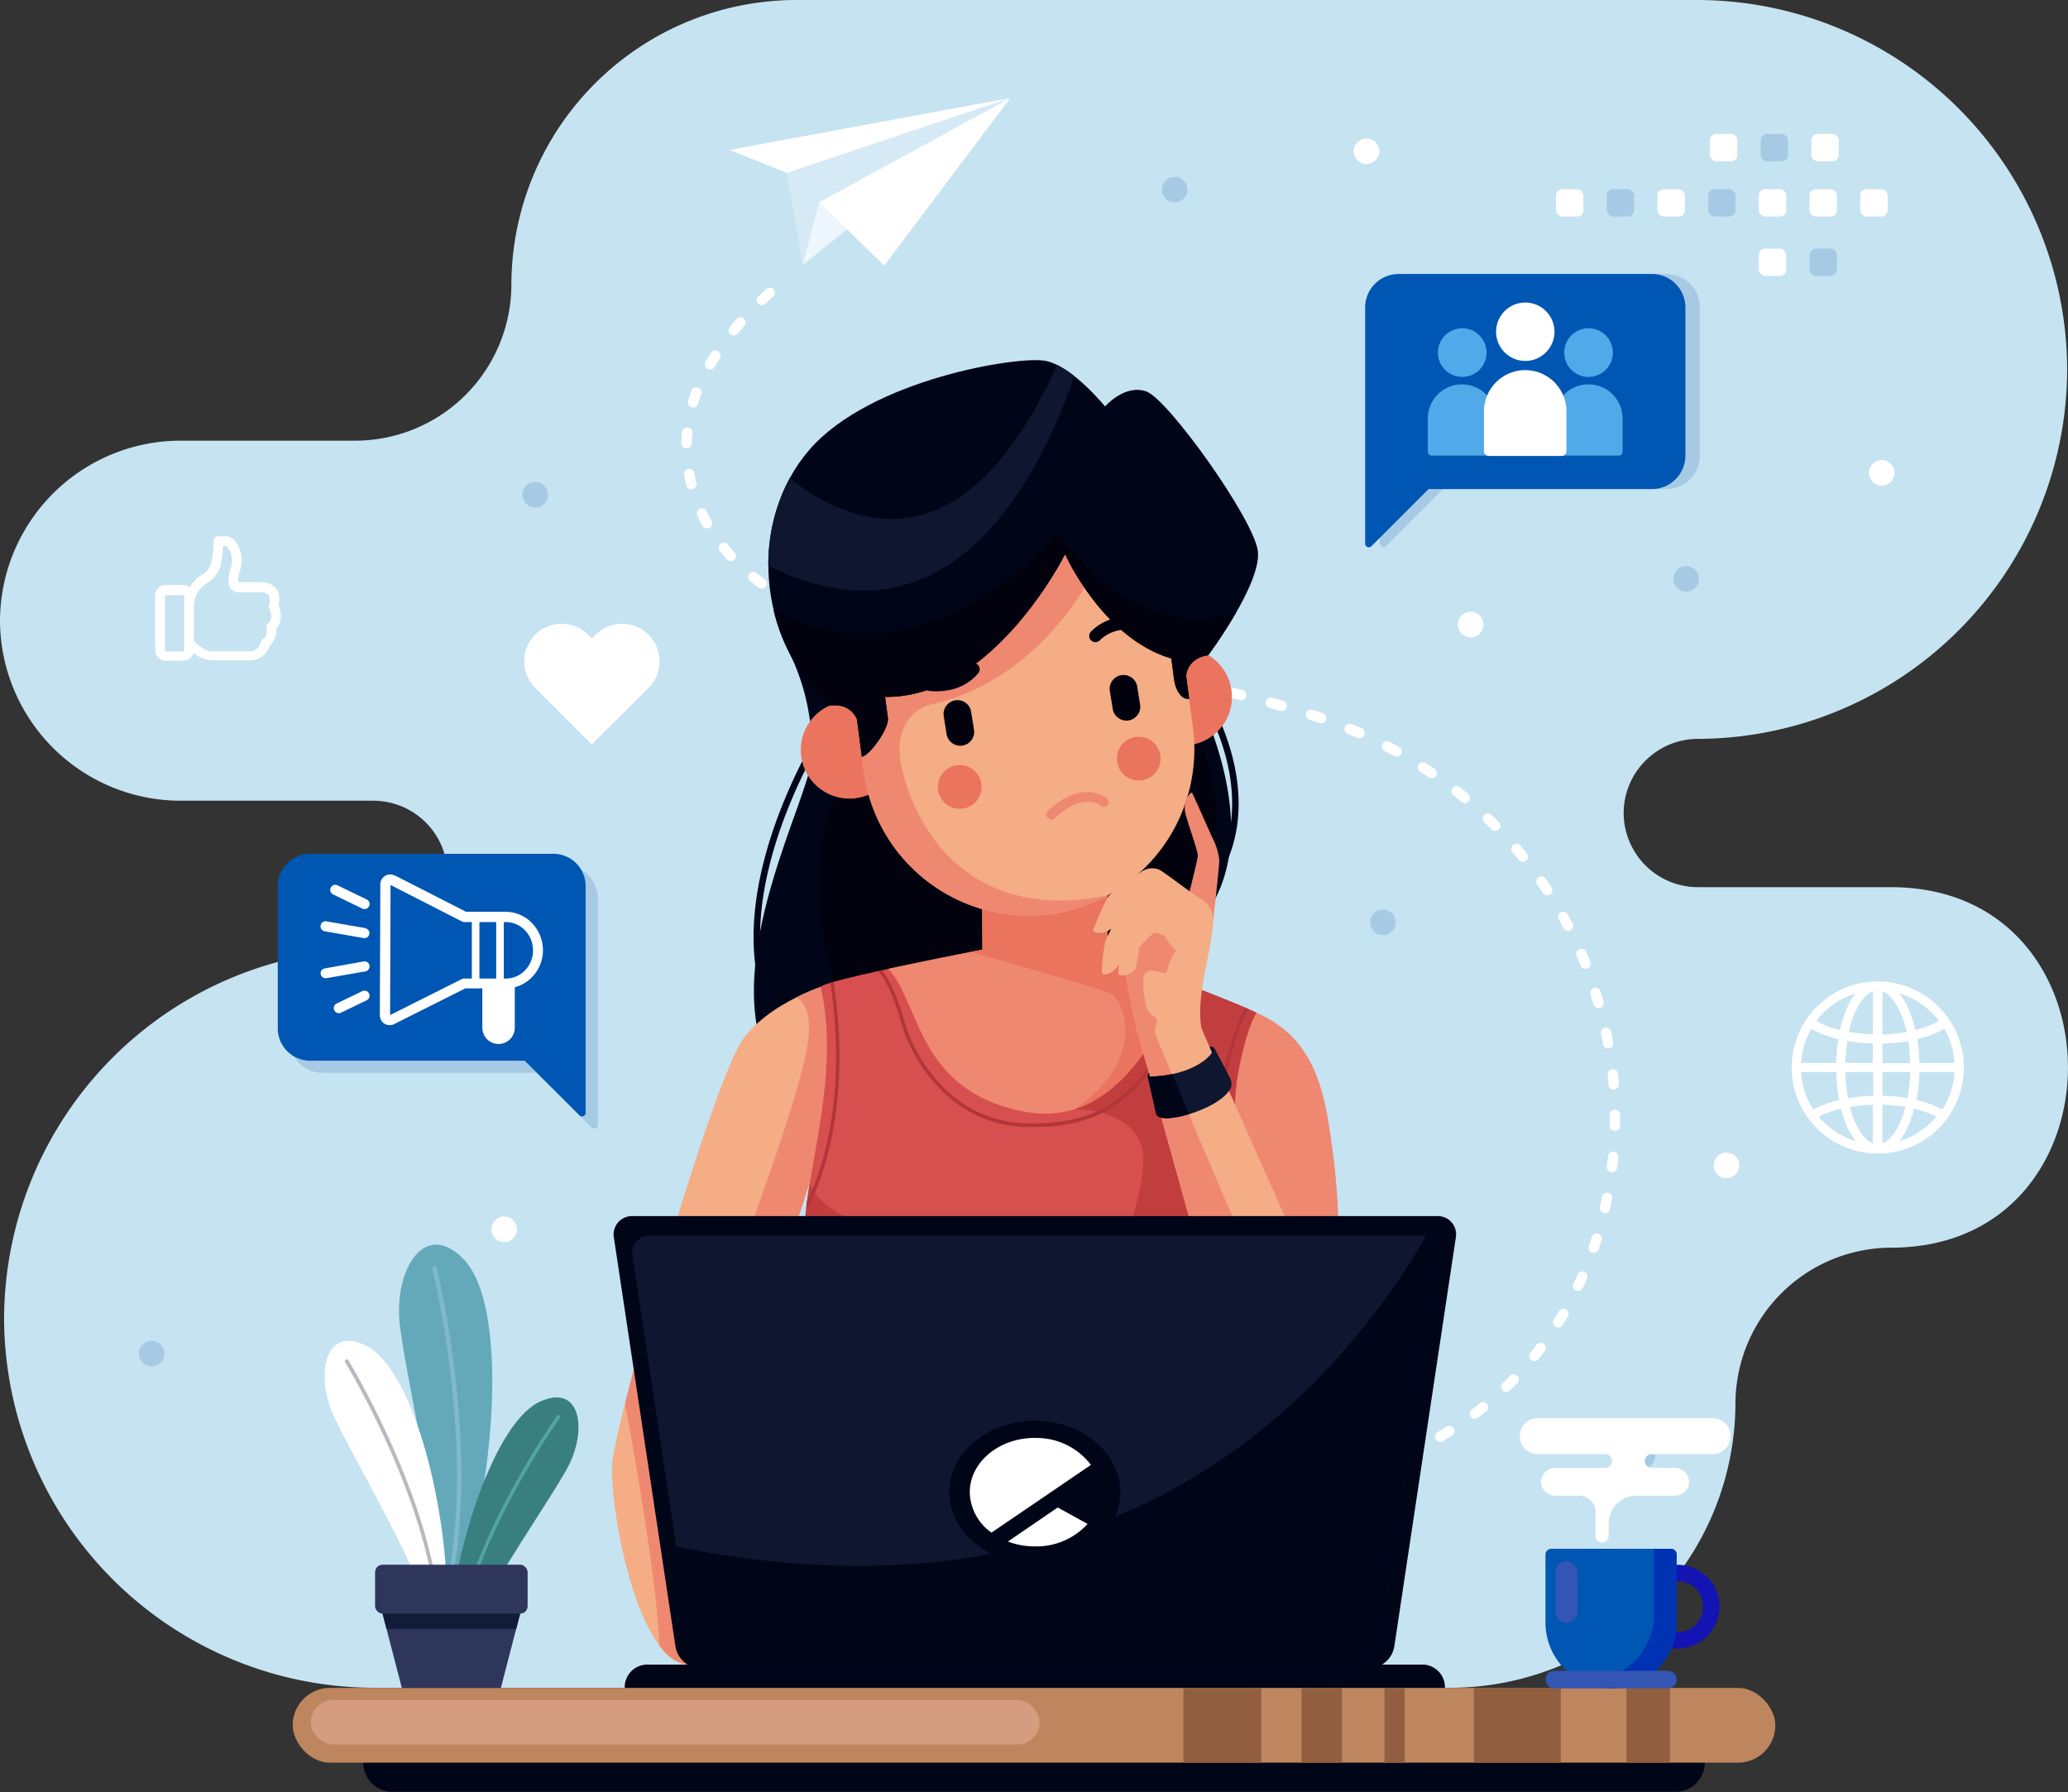 <svg xmlns="http://www.w3.org/2000/svg" viewBox="0 0 425.1 368.31"><rect x="0" y="0" width="425.1" height="368.31" fill="#333333" stroke="none"/><defs><style>.cls-1{fill:#c6e3f1;}.cls-1,.cls-10,.cls-11,.cls-15,.cls-16,.cls-17,.cls-18,.cls-2,.cls-20,.cls-22,.cls-23,.cls-24,.cls-25,.cls-26,.cls-28,.cls-29,.cls-3,.cls-30,.cls-31,.cls-32,.cls-4,.cls-5,.cls-6,.cls-7,.cls-8,.cls-9{fill-rule:evenodd;}.cls-19,.cls-2{fill:#fff;}.cls-3{fill:#000618;}.cls-4{fill:#01020e;}.cls-5{fill:#ef8871;}.cls-6{fill:#f4ad85;}.cls-7{fill:#d84f50;}.cls-8{fill:#c23e3e;}.cls-9{fill:#b23539;}.cls-10{fill:#ea745d;}.cls-11{fill:#0f1630;}.cls-12{fill:#be865e;}.cls-13{fill:#915e40;}.cls-14{fill:#d49d80;}.cls-15{fill:#d5eaf5;}.cls-16{fill:#ecf6fc;}.cls-17,.cls-21{fill:#a6cae4;}.cls-18{fill:#0056b3;}.cls-20{fill:#50a9e9;}.cls-22{fill:#63a9ba;}.cls-23{fill:#80b9c9;}.cls-24{fill:#b8b8c1;}.cls-25{fill:#3a7f80;}.cls-26{fill:#51a5a5;}.cls-27,.cls-28{fill:#2f365c;}.cls-29{fill:#121c39;}.cls-30{fill:#1314b3;}.cls-31{fill:#0033b3;}.cls-32,.cls-33{fill:#3355b3;}</style></defs><title>Ativo 4</title><g id="Camada_2" data-name="Camada 2"><g id="OBJECTS"><path class="cls-1" d="M388.74,256.43a32.12,32.12,0,0,0-32,32h0a58.63,58.63,0,0,1-58.45,58.45H76.78A76.15,76.15,0,0,1,.84,271h0a76.16,76.16,0,0,1,75.94-75.93h0A15.28,15.28,0,0,0,92,179.81h0a15.28,15.28,0,0,0-15.23-15.24H37a37.15,37.15,0,0,1-37-37H0a37.15,37.15,0,0,1,37-37H73.12a32.13,32.13,0,0,0,32-32h0A58.63,58.63,0,0,1,163.6,0H349a76.16,76.16,0,0,1,75.93,75.93h0A76.16,76.16,0,0,1,349,151.86h0a15.29,15.29,0,0,0-15.24,15.24h0A15.29,15.29,0,0,0,349,182.34h39.73C437.21,182.34,437.21,256.43,388.74,256.43Z"/><path class="cls-2" d="M158.91,61a1.06,1.06,0,1,0-1.41-1.59c-.54.48-1.07,1-1.59,1.46a1.05,1.05,0,0,0-.23,1.24,1.07,1.07,0,0,0,1.69.31c.5-.48,1-1,1.54-1.42Zm96.34,243.68a1.07,1.07,0,0,0,.05,2.13h.88l1.11,0h.16a1.06,1.06,0,0,0,.51-2,1.15,1.15,0,0,0-.6-.16l-1.22,0Zm8.41-.46a1.07,1.07,0,0,0,.23,2.12l1-.1,1.17-.14a1.06,1.06,0,0,0,.48-1.92,1.08,1.08,0,0,0-.76-.19l-1.12.13-1,.1ZM272,303a1.08,1.08,0,0,0-.77.61,1.07,1.07,0,0,0,1.19,1.47L273,305l1-.21.49-.11a1.07,1.07,0,0,0,.16-2,1.13,1.13,0,0,0-.63,0l-.47.1-1,.2L272,303Zm8.15-2a1.06,1.06,0,1,0,.64,2l.86-.27.92-.3.28-.09a1.08,1.08,0,0,0,.68-.73,1.07,1.07,0,0,0-1.38-1.28l-.25.08-.89.29-.86.27Zm7.88-2.89a1.05,1.05,0,0,0-.63.93,1.06,1.06,0,0,0,1.5,1l.71-.31.85-.38.4-.19a1.07,1.07,0,0,0-.34-2,1,1,0,0,0-.57.1l-.38.17-.82.37-.72.32Zm7.5-3.77a1.07,1.07,0,0,0,.62,2,1.09,1.09,0,0,0,.46-.15l.31-.18.77-.46.76-.46a1.07,1.07,0,0,0-.64-2,1,1,0,0,0-.48.16l-.74.45-.74.44-.32.19Zm7-4.63a1.06,1.06,0,0,0,.94,1.86,1.19,1.19,0,0,0,.36-.17l.46-.36.69-.53.55-.44a1.07,1.07,0,0,0-.55-1.89,1.11,1.11,0,0,0-.79.23l-.53.42-.67.53-.46.35Zm6.36-5.45a1.06,1.06,0,1,0,1.5,1.51l.43-.42.61-.61.48-.49a1,1,0,0,0,.29-.88,1.06,1.06,0,0,0-1.82-.6l-.47.48-.59.59-.43.42Zm5.65-6.2a1.07,1.07,0,0,0,1.67,1.33l.31-.39.53-.67.49-.64a1.07,1.07,0,0,0-.86-1.71,1.1,1.1,0,0,0-.84.42l-.48.63-.51.65-.31.38Zm4.87-6.83a1.06,1.06,0,0,0,1.09,1.61,1.08,1.08,0,0,0,.72-.49l.17-.27.44-.72.51-.86a1.07,1.07,0,0,0-1.85-1.06l-.48.81-.43.7-.17.28Zm4-7.36a1.07,1.07,0,0,0,1.93.91l.41-.89.35-.77.14-.31a1.07,1.07,0,0,0-1.66-1.25,1.17,1.17,0,0,0-.3.4l-.13.3-.33.75-.41.86Zm3.17-7.77a1.07,1.07,0,0,0,1.69,1.16,1.12,1.12,0,0,0,.33-.48l.25-.75.26-.8.16-.5a1.06,1.06,0,0,0-2-.63l-.15.48-.26.78-.25.74Zm2.3-8.08a1.07,1.07,0,0,0,1.82,1,1,1,0,0,0,.26-.5l.14-.62.18-.83.13-.65a1.06,1.06,0,0,0-1.86-.89,1,1,0,0,0-.23.47l-.13.63-.17.81-.14.62Zm1.44-8.28a1.06,1.06,0,1,0,2.11.25l.07-.54.09-.85.07-.75a1.06,1.06,0,0,0-1.86-.8,1.12,1.12,0,0,0-.26.6l-.07.73-.09.83-.06.53Zm.58-8.38a1.06,1.06,0,1,0,2.12,0v-2.15a1.07,1.07,0,1,0-2.13,0v2.11Zm-.27-8.4a1.06,1.06,0,0,0,2.12-.19l0-.51-.08-.87-.08-.76a1.07,1.07,0,0,0-2.12.23l.08.74.08.84,0,.52Zm-1.1-8.34a1.05,1.05,0,0,0,.6.77,1.06,1.06,0,0,0,1.49-1.16l-.11-.6-.17-.85-.13-.66a1.07,1.07,0,1,0-2.09.43l.14.64.16.84.11.59Zm-1.92-8.18a1.07,1.07,0,0,0,1,.76,1.06,1.06,0,0,0,1-1.37l-.21-.72-.25-.85-.16-.49a1.06,1.06,0,0,0-2.06.15.94.94,0,0,0,0,.5l.14.47.25.82.21.73Zm-2.72-8a1.07,1.07,0,1,0,2-.79l-.38-.93-.34-.82-.11-.24a1.06,1.06,0,0,0-1.95.85l.1.22.33.8.37.91Zm-3.49-7.64a1.07,1.07,0,0,0,2-.51,1.19,1.19,0,0,0-.13-.48l-.2-.39-.42-.8-.39-.71a1.07,1.07,0,0,0-2,.54,1,1,0,0,0,.14.49l.37.7.42.77.2.39Zm-4.24-7.25a1.09,1.09,0,0,0,1,.47,1.07,1.07,0,0,0,.78-1.66l-.49-.73-.51-.76-.2-.29a1.05,1.05,0,0,0-1.1-.43,1.06,1.06,0,0,0-.64,1.65l.18.27.5.74.49.74Zm-4.95-6.8a1.07,1.07,0,0,0,1.88-.86,1.11,1.11,0,0,0-.23-.49l-.35-.44-.6-.71-.42-.51a1.07,1.07,0,0,0-1.62,1.39l.41.48.58.7.35.44Zm-5.6-6.27a1.07,1.07,0,0,0,1.79-1,1,1,0,0,0-.29-.5l-.27-.29-.68-.67-.58-.56a1.07,1.07,0,0,0-1.77,1,1.1,1.1,0,0,0,.3.52l.56.54.66.66.28.28Zm-6.2-5.68a1.07,1.07,0,0,0,1.74-.92,1.1,1.1,0,0,0-.39-.73l-.32-.27-.76-.61-.59-.47a1.06,1.06,0,0,0-1.32,1.67l.58.46.73.6.33.27Zm-6.72-5.05a1.08,1.08,0,0,0,1.24,0,1.06,1.06,0,0,0-.06-1.73l-.57-.39-.84-.55-.38-.25a1.07,1.07,0,0,0-1.53,1.36.93.93,0,0,0,.38.43l.37.24.82.54.57.39Zm-7.18-4.41a1.06,1.06,0,1,0,1-1.86l-.2-.11-.91-.5-.79-.41a1.06,1.06,0,0,0-1.45,1.4,1,1,0,0,0,.47.49l.76.4.89.48.2.11ZM279,151.65a1.07,1.07,0,1,0,.86-2l-1-.44-1-.41a1.07,1.07,0,0,0-.82,2l.94.39,1,.44Zm-7.84-3.08a1.06,1.06,0,1,0,.69-2l-.15-.06-1.88-.63a1.07,1.07,0,0,0-1.28,1.49,1,1,0,0,0,.62.54l1.85.62.15,0ZM263,146a1.06,1.06,0,1,0,.58-2l-2.06-.58a1,1,0,0,0-.8.1,1.06,1.06,0,0,0,.24,1.95l2,.57Zm-8.19-2.14a1.06,1.06,0,0,0,1-1.83,1,1,0,0,0-.46-.24c-.67-.12-1.41-.33-2.08-.49a1.07,1.07,0,0,0-1.11,1.66,1.09,1.09,0,0,0,.63.42c.67.15,1.41.36,2.07.48Zm-8.28-1.81A1.06,1.06,0,0,0,247,140l-2.1-.4a1.06,1.06,0,0,0-.89,1.85,1.13,1.13,0,0,0,.49.24l2.09.4Zm-8.35-1.51a1.07,1.07,0,0,0,.9-1.83,1,1,0,0,0-.55-.27l-2.11-.34a1.06,1.06,0,0,0-.73,2,.92.92,0,0,0,.4.15l2.09.34Zm-8.39-1.26a1.06,1.06,0,0,0,1-1.69,1,1,0,0,0-.71-.42l-2.11-.28a1.06,1.06,0,0,0-.78,1.9,1,1,0,0,0,.5.21l2.11.28Zm-8.43-1a1.07,1.07,0,1,0,.23-2.12l-2.12-.22a1.07,1.07,0,0,0-.8,1.87,1,1,0,0,0,.58.24l2.11.23Zm-8.45-.83a1.07,1.07,0,0,0,.77-1.89,1.13,1.13,0,0,0-.58-.23l-2.13-.18a1.06,1.06,0,1,0-.18,2.12l2.12.18Zm-8.51-.76a1.07,1.07,0,0,0,.24-2.12l-2.11-.23a1.08,1.08,0,0,0-1,.44,1.07,1.07,0,0,0,.75,1.67l2.12.24ZM196,135.59A1.07,1.07,0,0,0,197,134a1,1,0,0,0-.76-.51l-2.08-.34a1.06,1.06,0,1,0-.37,2.09c.7.13,1.41.24,2.12.35ZM187.52,134a1.07,1.07,0,0,0,1-1.73,1.06,1.06,0,0,0-.59-.35l-2.06-.47a1.06,1.06,0,0,0-1.15,1.59,1.08,1.08,0,0,0,.66.48l2.1.48Zm-8.33-2.14a1.06,1.06,0,0,0,1.14-1.68,1.14,1.14,0,0,0-.53-.36c-.67-.19-1.34-.4-2-.61a1.06,1.06,0,1,0-.66,2c.69.22,1.37.43,2.06.63Zm-8.14-2.8a1.08,1.08,0,0,0,1.15-.24,1.06,1.06,0,0,0-.36-1.74l-1.94-.8a1.06,1.06,0,0,0-1.21,1.69,1.18,1.18,0,0,0,.37.26c.66.29,1.32.56,2,.83Zm-7.83-3.64a1.08,1.08,0,0,0,1,0,1.07,1.07,0,0,0,.06-1.9q-.93-.5-1.83-1a1,1,0,0,0-.94-.07,1.06,1.06,0,0,0-.14,1.9c.62.36,1.25.72,1.89,1.06Zm-7.32-4.65a1.06,1.06,0,0,0,1.65-1.19,1.09,1.09,0,0,0-.36-.51c-.56-.41-1.11-.84-1.65-1.28a1.06,1.06,0,0,0-1.35,1.64c.57.46,1.13.91,1.71,1.34ZM149.44,115a1.07,1.07,0,0,0,1.83-.94,1,1,0,0,0-.25-.49c-.47-.51-.91-1-1.35-1.57a1.07,1.07,0,1,0-1.65,1.35c.46.56.93,1.11,1.42,1.65Zm-5.12-7.09a1.07,1.07,0,1,0,1.87-1c-.34-.61-.65-1.21-.95-1.84a1.06,1.06,0,1,0-1.92.91c.31.66.65,1.31,1,2Zm-3.23-8.15a1,1,0,0,0,.66.74,1.07,1.07,0,0,0,1.41-1.25c-.17-.67-.32-1.33-.44-2a1.06,1.06,0,0,0-2.07-.1.93.93,0,0,0,0,.47c.13.72.28,1.44.46,2.15Zm-1-8.72a1.06,1.06,0,0,0,2,.55,1.09,1.09,0,0,0,.13-.5c0-.68.05-1.37.11-2a1.06,1.06,0,0,0-2-.64,1,1,0,0,0-.15.45c-.06.72-.1,1.46-.11,2.19Zm1.4-8.67a1.09,1.09,0,0,0,0,.69,1.06,1.06,0,0,0,2,0,20.33,20.33,0,0,1,.67-2,1.07,1.07,0,1,0-2-.77c-.26.68-.5,1.39-.71,2.08Zm3.54-8a1.06,1.06,0,1,0,1.84,1.07c.35-.6.71-1.19,1.08-1.78a1.05,1.05,0,0,0-.08-1.25,1.06,1.06,0,0,0-1.71.1c-.39.62-.77,1.24-1.13,1.86ZM150,67.22a1.07,1.07,0,0,0,.9,1.74,1.09,1.09,0,0,0,.75-.39c.44-.54.89-1.07,1.35-1.6a1.06,1.06,0,0,0-1.16-1.7,1.19,1.19,0,0,0-.44.3C150.93,66.11,150.46,66.66,150,67.22Z"/><path class="cls-3" d="M168.91,149.29a.69.69,0,0,1,.94-.2.67.67,0,0,1,.2.93c-.07.12-26.81,41.67-5.69,65.89a.68.68,0,0,1-.07,1,.67.67,0,0,1-.95-.06C141.55,191.81,168.84,149.42,168.91,149.29Z"/><path class="cls-3" d="M246.9,143.51a.67.67,0,1,1,1.14-.72c0,.07,15.31,23.78-.8,42a.67.67,0,0,1-1,.06.68.68,0,0,1,0-1C261.67,166.44,246.94,143.57,246.9,143.51Z"/><path class="cls-3" d="M173.24,121.24,162,133.62a45.27,45.27,0,0,1,4.86,22.06c-.54,12.52-42.74,81.9,35.23,81.54s34.58-40.58,34.58-40.58,25.72-8.32,12.73-45.56S173.24,121.24,173.24,121.24Z"/><path class="cls-4" d="M237.36,197.34c-.45-.45-.72-.7-.72-.7a17.09,17.09,0,0,0,2.34-1,70.79,70.79,0,0,0,6.66-8.8c10.63-16.53-.68-39.26-.68-39.26l-6-1.79s-12-4.29-15.2-5.37-40.41,1.25-51,21.1,1.2,48.63,1.2,48.63,43.86-1.42,46.36-1.6C222.2,208.39,229.41,205.58,237.36,197.34Z"/><path class="cls-5" d="M258.33,208.17c12.52,5.47,14.15,16.92,15.78,29.66,1.44,11.31,1.89,28.36-1.09,54.27s-50.32-34.18-50.32-34.18Z"/><path class="cls-6" d="M184.67,207.83l-12.16-6.22s-12.85,3.2-19.42,11.46-26.47,78.87-27.22,87.5,5.1,41.55,15.8,41.55,16-71.95,16-71.95l8.74-27Z"/><path class="cls-5" d="M184.67,207.83l-12.16-6.22a47.87,47.87,0,0,0-8.88,3.41c1.58.76,2.81,2.71,2.67,7-.38,11.26-17.56,54.26-21.32,66.28s-6.76,19.16-6.76,19.16l-7.82-16.42c-.71,2.65-1.35,5.14-1.92,7.4,2.92,15.78,6.57,37.41,7.06,49.77,1.81,2.41,3.86,3.89,6.13,3.89,10.7,0,16-71.95,16-71.95l8.74-27Z"/><path class="cls-7" d="M216.89,192.32s32.31,11.51,41.44,15.85c0,0-1.75,1.82-3.71,11.73s0,24.41-2.06,38.68c-1.5,10.31-8.48,62.48-12.24,90.63l-79.64-6.42c0-1.25-.07-2.76-.15-4.47,6.54,5.09,12.81,5.32,8.93-9.56-6.76-25.91-5.44-71-3.19-84.5s5.61-27.75,2.42-41.46C170.83,200.87,216.89,192.32,216.89,192.32Z"/><path class="cls-8" d="M238.11,200.08c8.09,3,16.3,6.22,20.22,8.09,0,0-1.75,1.82-3.71,11.73s0,24.41-2.06,38.68c-.3,2.06-.82,5.81-1.49,10.7-18,2.8-71.14,8.89-83.9,7.76a22.29,22.29,0,0,1-2.72-.41c0-14.06.82-26.35,1.82-32.37.06-.35.12-.69.17-1,4.51,13.29,61.19,20.71,61.19,20.71s9.39-20.78,7-28.48S220.87,228,220.87,228l.29-6.88s11.27-15.26,14-19.9C235.47,200.6,236.53,200.25,238.11,200.08Z"/><path class="cls-9" d="M242.69,201.81l.67.26c-1.43,5.79-3.36,12.58-6,16.58A28.53,28.53,0,0,1,228,228c-4.1,2.38-9.46,3.81-17,3.62a25.16,25.16,0,0,1-15.84-6,33.06,33.06,0,0,1-10-15.75c-2.06-7.2-4-9.6-4.67-10.25l.79-.17c.92,1.08,2.73,3.84,4.56,10.22a32.33,32.33,0,0,0,9.81,15.41A24.4,24.4,0,0,0,211,230.87c7.35.18,12.59-1.21,16.59-3.52a28,28,0,0,0,9.12-9.09c2.64-3.93,4.54-10.69,6-16.45Zm13.28,5.3.59.25c-1.56,2.76-3.75,8.54-5.76,20.64-2.41,14.5.35,21,2.47,23.79,0,.33-.05.66-.08,1-2.27-2.58-5.7-9.23-3.09-24.9,2-11.89,4.21-17.82,5.87-20.77Zm-90.24,41.17q.08-.69.15-1.32c1.82-3.57,8.73-19.29,4.79-45l.68-.21c4.53,29.35-5,45.91-5.27,46.29a.39.39,0,0,1-.08.1A.36.36,0,0,1,165.73,248.28Z"/><path class="cls-5" d="M214.39,157.75h.24a12.78,12.78,0,0,1,12.91,12.61l.16,25.87c4.69,1.71,10.3,3.79,15.55,5.8-8.27,17.85-18,29.65-33.6,26.27-21.35-4.63-20.59-22.56-27.09-29.17,6.07-1.31,13.2-2.74,19.38-3.95l-.15-24.52A12.81,12.81,0,0,1,214.39,157.75Z"/><path class="cls-10" d="M226.74,166.05a12.4,12.4,0,0,1,.8,4.31l.16,25.87c4.69,1.71,10.3,3.79,15.55,5.8-6.08,13.13-13,23-22.38,25.93,15-10.1,10.37-22.57,7.18-23.88s-28.53-8.43-28.53-8.43l2.42-.47-.15-24.52a12.82,12.82,0,0,1,4.58-9.91C213.12,160.68,219.85,162.78,226.74,166.05Z"/><path class="cls-10" d="M243.24,133.25c.25,0,.49,0,.74,0h0a10,10,0,1,1-8,3.09c.14,2.95,1.08,6.49,4.85,6.36l-.86-5.68A3.43,3.43,0,0,1,243.24,133.25Z"/><path class="cls-10" d="M172,144.49c-.24.06-.48.14-.71.22h0a10,10,0,1,0,8.52.89c.64,2.88.65,6.56-3,7.41l-.65-5.71A3.43,3.43,0,0,0,172,144.49Z"/><path class="cls-6" d="M202.79,89.49h0a34.23,34.23,0,0,1,38.34,29.33l4.1,30.77a34.24,34.24,0,0,1-29.33,38.33h0a34.23,34.23,0,0,1-38.34-29.33l-4.09-30.77A34.23,34.23,0,0,1,202.79,89.49Z"/><path class="cls-5" d="M202.79,89.49h0A34.25,34.25,0,0,1,240.63,116a14.21,14.21,0,0,1-1.56,5l-15.77-.92s-10.38,19.84-31.7,24.66c-5.73,1.3-7.52,7.08-6.35,12.56,2.85,13.37,14.32,32.52,42.57,26.7a33.78,33.78,0,0,1-11.92,3.93h0a34.23,34.23,0,0,1-38.34-29.33l-4.09-30.77A34.23,34.23,0,0,1,202.79,89.49Z"/><path class="cls-10" d="M196.61,157.3a4.49,4.49,0,1,1-3.76,5.12A4.49,4.49,0,0,1,196.61,157.3Z"/><path class="cls-10" d="M233.4,151.48a4.49,4.49,0,1,1-3.76,5.12A4.49,4.49,0,0,1,233.4,151.48Z"/><path class="cls-4" d="M191.36,139.46A1.28,1.28,0,1,0,191,142a12.9,12.9,0,0,0,3.67-.1,10.3,10.3,0,0,0,6.42-3.53,1.28,1.28,0,0,0-2-1.63C197.28,139,194.17,139.76,191.36,139.46Z"/><path class="cls-3" d="M247.94,215.15s1.31-.19,1.6.83-4,6.51-4.31,6.7-8.84-.89-8.84-.89-.46-.42-.36-.75a1.7,1.7,0,0,1,.41-.61Z"/><path class="cls-4" d="M234.1,129.51c-2.8-.5-5.94,0-8,2.08a1.28,1.28,0,1,1-1.83-1.79,10.24,10.24,0,0,1,6.68-3,12.93,12.93,0,0,1,3.67.19,1.29,1.29,0,0,1,1,1.52A1.27,1.27,0,0,1,234.1,129.51Z"/><path class="cls-3" d="M181.94,143.23l.58,4.36c.28,2.1-3.75,7.72-5.36,7.94l-1-7.67s-1.15-3.42-5.49-2.84c-15.36-13.54-16.84-38.07-4.3-52.57s43-19.36,48.53-18.29,12.26,9.38,12.26,9.38,4-4.64,8.46-3.1,22.06,26.16,22.94,32.78-10.19,21.45-10.19,21.45c-4.34.58-4.55,4.19-4.55,4.19l.63,4.76c-1.61.22-2.8-1.82-3.08-3.92l-.58-4.36c-14.16-4.16-21.84-21.45-21.84-21.45S204.18,143.53,181.94,143.23Z"/><path class="cls-11" d="M157.93,116.24a37.48,37.48,0,0,1,4.38-17.93c13.88,10.76,36.31,18,55-23.3a20,20,0,0,1,3.54,2.3C213.6,98.29,195.12,134.93,157.93,116.24Z"/><path class="cls-4" d="M181.94,143.23l.58,4.36c.28,2.1-3.75,7.72-5.36,7.94l-1-7.67s-1.15-3.42-5.49-2.84A37.69,37.69,0,0,1,159,125.33s26.3,18.27,58.66-15.69c0,0,14.8,23.08,36.46,16.2a99.55,99.55,0,0,1-5.77,8.83c-4.34.58-4.55,4.19-4.55,4.19l.63,4.76c-1.61.22-2.8-1.82-3.08-3.92l-.58-4.36c-14.16-4.16-21.84-21.45-21.84-21.45S204.18,143.53,181.94,143.23Z"/><path class="cls-5" d="M247.14,188.87l2.22.6s1.3-11.56,1.28-12.68a13.36,13.36,0,0,0-1.43-4.62c-.86-1.89-4-9-4.16-9.25s-2.19,1.53-1.28,4.66,2.46,7.35,2.45,8.26-2.09,8.91-2.09,8.91Z"/><path class="cls-6" d="M249.36,189a4.93,4.93,0,0,0-2.58-4.3c-2.22-1.34-7.46-5.49-8.58-6a3.88,3.88,0,0,0-3.72.58,65.14,65.14,0,0,0-6.41,4.65c-.88.92-3.08,6.57-3.35,7.17s1.94,1.13,3.71-.21c0,0-.93,1.86-1.22,2.49a46,46,0,0,0-.75,6.38c0,1,2.65.48,3.56-1.75,0,0-.15,1.61-.15,2.11s1.53.31,1.53.31,1.77,9.59,2.17,10.79,15.62,56,15.62,56l22-1.33s-24-53.74-24.19-54.53C245.67,204.54,249.39,194.65,249.36,189Z"/><path class="cls-5" d="M231.4,200.42l.1.5h0l0,.19v0h0v.11h0v.11h0v.11c.47,2.53,1.65,8.78,2,9.74s8.74,31.22,13.09,46.84a63.69,63.69,0,0,0,8.41-4.14s-17-39.67-17.44-41.23.54-2.8.21-3.22-1.65-1-2-2.16-1.13-5.12-.61-6.72c.39-1.23,1.69-1.08,2.26-1a13,13,0,0,0,1.67.42c.85.12.79-.4.79-.4a12.64,12.64,0,0,1,1.9-4.29c-.93-.5-2.38-2.91-2.38-2.91-.95-.41-1.7-.94-2.45-.42a18.79,18.79,0,0,0-2.82,2.87,29.54,29.54,0,0,1-.57,3.72C233.3,200,231.4,200.42,231.4,200.42Z"/><path class="cls-3" d="M132.88,351.71H292.56a4.66,4.66,0,0,0,4.46-4.8h0a4.65,4.65,0,0,0-4.46-4.79H132.88a4.65,4.65,0,0,0-4.46,4.79h0A4.65,4.65,0,0,0,132.88,351.71Z"/><path class="cls-3" d="M295.45,249.94H130a3.77,3.77,0,0,0-3.8,4.48l12.65,84a5.4,5.4,0,0,0,5.14,4.48H281.46a5.41,5.41,0,0,0,5.15-4.48l12.64-84A3.76,3.76,0,0,0,295.45,249.94Z"/><path class="cls-11" d="M291.77,253.91H133.66a3.6,3.6,0,0,0-3.63,4.28l12.08,80.26a5.17,5.17,0,0,0,4.92,4.27H278.4a5.16,5.16,0,0,0,4.92-4.27l12.09-80.26A3.61,3.61,0,0,0,291.77,253.91Z"/><path class="cls-3" d="M139,317.86l3.1,20.59a5.17,5.17,0,0,0,4.92,4.27H278.4a5.16,5.16,0,0,0,4.92-4.27l12.09-80.26a3.61,3.61,0,0,0-2.34-4.07C275,285.34,230.49,336.48,139,317.86Z"/><path class="cls-3" d="M212.72,321.39c9.68,0,17.58-6.6,17.58-14.68S222.4,292,212.72,292s-17.59,6.59-17.59,14.68S203,321.39,212.72,321.39Z"/><path class="cls-2" d="M212.72,295.55a14,14,0,0,1,11.53,5.53L203.81,315a10.41,10.41,0,0,1-4.46-8.31c0-6.16,6-11.16,13.37-11.16Zm10.85,17.66-6.14-3.38-10.24,7a15.61,15.61,0,0,0,5.53,1A14.27,14.27,0,0,0,223.57,313.21Z"/><path class="cls-4" d="M230.51,138.76h0a2.85,2.85,0,0,0-2.37,3.26l.59,3.68a2.86,2.86,0,0,0,3.26,2.37h0a2.86,2.86,0,0,0,2.37-3.27l-.59-3.67A2.85,2.85,0,0,0,230.51,138.76Z"/><path class="cls-4" d="M196.33,143.94h0A2.85,2.85,0,0,0,194,147.2l.58,3.68a2.87,2.87,0,0,0,3.27,2.36h0a2.86,2.86,0,0,0,2.37-3.26l-.59-3.68A2.84,2.84,0,0,0,196.33,143.94Z"/><path class="cls-5" d="M227.51,164.07a1,1,0,0,1,.2,1.43,1,1,0,0,1-1.41.08s-3.42-3-9.5,2.61a1,1,0,0,1-1.43-.11,1,1,0,0,1,0-1.43C222.7,159.9,227.5,164.05,227.51,164.07Z"/><path class="cls-11" d="M248.76,215.34a.64.64,0,0,1,.51.62c.07.56-3.34,5-12.86,5.32,0,0-.23-.07-.27-.22s.12-.31.12-.31l0-.17a.81.81,0,0,0-.34.54c0,.29,1.4,6.17,1.69,7.65s3.17,1.14,5.62.55,8.29-2.64,9.82-5.8a3.09,3.09,0,0,0,0-1.48c-.24-.68-3.2-6.16-3.35-6.49a.91.91,0,0,0-1-.43Z"/><path class="cls-3" d="M240.93,220.76a27.46,27.46,0,0,1-4.52.52s-.23-.07-.27-.22.12-.31.12-.31l0-.17a.81.81,0,0,0-.34.54c0,.29,1.4,6.17,1.69,7.65s3.17,1.14,5.62.55c.35-.09.77-.2,1.23-.34l-3.48-8.22Z"/><path class="cls-3" d="M80.67,356.26H344.44a6,6,0,0,1,6,6h0a6,6,0,0,1-6,6H80.67a6,6,0,0,1-6-6h0A6,6,0,0,1,80.67,356.26Z"/><rect class="cls-12" x="60.16" y="346.91" width="304.78" height="15.37" rx="7.68"/><rect class="cls-13" x="243.27" y="346.91" width="15.99" height="15.37"/><rect class="cls-13" x="267.56" y="346.91" width="8.31" height="15.37"/><rect class="cls-13" x="284.59" y="346.91" width="4.15" height="15.37"/><rect class="cls-13" x="302.96" y="346.91" width="17.88" height="15.37"/><rect class="cls-13" x="334.33" y="346.91" width="8.94" height="15.37"/><rect class="cls-14" x="63.9" y="349.41" width="149.8" height="9.14" rx="4.57"/><polygon class="cls-15" points="161.73 35.53 165.02 54.46 207.69 20.14 163.13 31.09 161.73 35.53"/><path class="cls-16" d="M165,54.46l16.46-13.24a25.66,25.66,0,0,1,.76-3.35l-13.82,3.71Z"/><polygon class="cls-2" points="207.69 20.14 149.98 30.81 161.73 35.53 207.69 20.14"/><polygon class="cls-2" points="207.69 20.14 181.76 54.59 168.42 41.58 207.69 20.14"/><path class="cls-17" d="M59.62,197.43a75.27,75.27,0,0,1,17.48-2.05h0a15.28,15.28,0,0,0,15.24-15.24h0a15.22,15.22,0,0,0-.15-2.15h24.1a6.64,6.64,0,0,1,6.61,6.61v46.64a.74.74,0,0,1-1.26.52l-11.27-11.27H66.23a6.62,6.62,0,0,1-6.61-6.61Z"/><path class="cls-18" d="M63.72,175.48h50.05a6.62,6.62,0,0,1,6.61,6.61v46.63a.71.71,0,0,1-.45.68.72.72,0,0,1-.81-.16L107.86,218H63.72a6.64,6.64,0,0,1-6.62-6.61V182.09A6.63,6.63,0,0,1,63.72,175.48Z"/><path class="cls-2" d="M95.69,187.4l8.29,0a7.54,7.54,0,0,1,5.4,2.34,8.08,8.08,0,0,1,2.23,5.57v0s0,.07,0,.1a7.89,7.89,0,0,1-2.25,5.42,7.51,7.51,0,0,1-5.4,2.31h-.12l-8.19,0L81,210.49a2,2,0,0,1-2.68-.87,2.07,2.07,0,0,1-.24-1l.1-26.82a2,2,0,0,1,.24-1,2,2,0,0,1,.7-.75,1.9,1.9,0,0,1,1-.32,2,2,0,0,1,1,.21l.08,0,14.47,7.39Zm8.29,2.11-8.54,0a1,1,0,0,1-.47-.12l-14.69-7.5-.09,26.73,14.71-7.37a1.06,1.06,0,0,1,.5-.13l8.44,0H104a5.47,5.47,0,0,0,3.91-1.67,5.85,5.85,0,0,0,1.66-4v-.11a5.93,5.93,0,0,0-1.64-4.12A5.42,5.42,0,0,0,104,189.51Z"/><path class="cls-2" d="M105.82,201.88v9.35a3.35,3.35,0,0,1-3.34,3.34h0a3.34,3.34,0,0,1-3.33-3.34v-9.09l4.78,0A6.27,6.27,0,0,0,105.82,201.88Z"/><rect class="cls-19" x="96.99" y="188.45" width="1.56" height="13.7"/><rect class="cls-19" x="102" y="188.45" width="1.56" height="13.7"/><path class="cls-2" d="M75.1,190.8a1,1,0,1,1-.35,2l-8-1.39a1,1,0,0,1,.35-2.05l8,1.39Zm-.63,12.91a1,1,0,0,1,.91,1.87l-5.27,2.55a1,1,0,0,1-.91-1.88l5.27-2.54Zm.91-18.85a1,1,0,0,1-.91,1.88l-6-2.91a1,1,0,0,1,.9-1.88l6,2.91Zm-.63,12.74a1,1,0,0,1,.35,2.05l-8,1.39a1,1,0,1,1-.35-2Z"/><path class="cls-17" d="M342.56,56.31H290.48a6.89,6.89,0,0,0-6.87,6.87V111.7a.76.76,0,0,0,1.31.54l11.72-11.72h45.92a6.89,6.89,0,0,0,6.88-6.87V63.18A6.89,6.89,0,0,0,342.56,56.31Z"/><path class="cls-18" d="M339.57,56.31H287.5a6.89,6.89,0,0,0-6.88,6.87V111.7a.76.76,0,0,0,1.31.54l11.72-11.72h45.92a6.89,6.89,0,0,0,6.88-6.87V63.18A6.89,6.89,0,0,0,339.57,56.31Z"/><path class="cls-20" d="M300.53,77.47a5,5,0,1,0-4.95-5A5,5,0,0,0,300.53,77.47Z"/><path class="cls-20" d="M300.53,79h0a7,7,0,0,1,7,7v6.85a.8.8,0,0,1-.79.79H294.29a.79.79,0,0,1-.78-.79V86.07A7,7,0,0,1,300.53,79Z"/><path class="cls-20" d="M326.54,77.47a5,5,0,1,0-5-5A5,5,0,0,0,326.54,77.47Z"/><path class="cls-20" d="M326.54,79h0a7,7,0,0,1,7,7v6.85a.79.79,0,0,1-.78.79H320.3a.8.8,0,0,1-.79-.79V86.07A7,7,0,0,1,326.54,79Z"/><path class="cls-2" d="M313.54,74.18a6,6,0,1,0-6-6A6,6,0,0,0,313.54,74.18Z"/><path class="cls-2" d="M313.54,76.07h0A8.48,8.48,0,0,1,322,84.52v8.24a1,1,0,0,1-.95.95H306a1,1,0,0,1-.95-.95V84.52A8.48,8.48,0,0,1,313.54,76.07Z"/><path class="cls-2" d="M386,201.71a17.69,17.69,0,1,1-12.51,5.18A17.61,17.61,0,0,1,386,201.71Zm15.78,18.63h-7.22a35.71,35.71,0,0,1-.6,5.74,21.48,21.48,0,0,1,5.3,1.94,15.71,15.71,0,0,0,2.52-7.68Zm-9.11,0h-5.72v4.87a35.62,35.62,0,0,1,5.16.49,32.06,32.06,0,0,0,.56-5.36Zm-7.61,0h-5.72a32.06,32.06,0,0,0,.56,5.36,35.62,35.62,0,0,1,5.16-.49v-4.87Zm-7.61,0h-7.23a15.82,15.82,0,0,0,2.53,7.68,21.34,21.34,0,0,1,5.3-1.94,34.61,34.61,0,0,1-.6-5.74Zm-7.23-1.88h7.23a36.27,36.27,0,0,1,.44-4.88,20.77,20.77,0,0,1-5.55-2.13,15.74,15.74,0,0,0-2.12,7Zm9.52-4.49a33.74,33.74,0,0,0-.4,4.49H385v-4a36.6,36.6,0,0,1-5.32-.53Zm12.52,0a36.32,36.32,0,0,1-5.31.53v4h5.72a33.75,33.75,0,0,0-.41-4.49Zm2.3,4.49h7.22a15.61,15.61,0,0,0-2.11-7,20.63,20.63,0,0,1-5.56,2.13,34.72,34.72,0,0,1,.45,4.88Zm-7.61-14.69v8.84a34.43,34.43,0,0,0,5-.49,22.37,22.37,0,0,0-1.37-4.17c-.67-1.48-1.91-3.57-3.59-4.18Zm0,23.32V235c1.68-.62,2.92-2.71,3.59-4.19a20.25,20.25,0,0,0,1.15-3.31,35.7,35.7,0,0,0-4.74-.45ZM385,235v-7.95a36,36,0,0,0-4.75.45,21.28,21.28,0,0,0,1.16,3.31c.67,1.48,1.91,3.58,3.59,4.19Zm0-22.43v-8.84c-1.68.61-2.92,2.7-3.59,4.18a21.66,21.66,0,0,0-1.37,4.17,34.43,34.43,0,0,0,5,.49Zm-11.68-2.73a19.34,19.34,0,0,0,4.88,1.85,23.07,23.07,0,0,1,1.5-4.57,13.82,13.82,0,0,1,1.74-2.92,15.88,15.88,0,0,0-6.67,4,17.58,17.58,0,0,0-1.45,1.66Zm20.37,1.85a19.27,19.27,0,0,0,4.87-1.85,16.16,16.16,0,0,0-1.44-1.66,15.94,15.94,0,0,0-6.67-4,14.26,14.26,0,0,1,1.74,2.92,23.74,23.74,0,0,1,1.5,4.57Zm4.37,17.82a19.69,19.69,0,0,0-4.58-1.63,22.94,22.94,0,0,1-1.29,3.71,13.69,13.69,0,0,1-1.75,2.93,15.91,15.91,0,0,0,6.68-4c.33-.33.64-.67.94-1Zm-19.66-1.63a19.62,19.62,0,0,0-4.57,1.63,13,13,0,0,0,.94,1,15.88,15.88,0,0,0,6.67,4,14.31,14.31,0,0,1-1.75-2.92A23.39,23.39,0,0,1,378.43,227.92Z"/><path class="cls-2" d="M39,120.78a6.36,6.36,0,0,1,2.54-2.65,3.94,3.94,0,0,0,1.92-2.58,16.52,16.52,0,0,0,.39-4.33,1,1,0,0,1,1-1h1.69a1.7,1.7,0,0,1,.51.08A3.67,3.67,0,0,1,48.86,112a6.41,6.41,0,0,1,.8,3.14,7.15,7.15,0,0,1-.33,2.15,5.61,5.61,0,0,0-.37,2.37.92.92,0,0,0,.29,0H53.5a5.44,5.44,0,0,1,1.45.18,3.45,3.45,0,0,1,1.71,1,3.31,3.31,0,0,1,.77,2.24,6.13,6.13,0,0,1-.15,1.28c.61,1.58.73,3.54-.51,4.84a3.94,3.94,0,0,1-1.36,3.52,4.16,4.16,0,0,1-4.09,3h-7.8a6.59,6.59,0,0,1-3.74-1.52,2.22,2.22,0,0,1-.58,1l0,0a2.18,2.18,0,0,1-1.51.6H34.1a2.19,2.19,0,0,1-2.2-2.2v-11.2a2.21,2.21,0,0,1,.66-1.57l0,0a2.18,2.18,0,0,1,1.51-.6h3.55a2.16,2.16,0,0,1,1.32.44Zm.89,11c.89.91,2.39,2.09,3.66,2.09h7.8A2.3,2.3,0,0,0,53.6,132a1,1,0,0,1,.52-.69c.72-.36.74-1.54.64-2.2a1,1,0,0,1,.38-1c.94-.7.63-2.2.22-3.1a1,1,0,0,1-.08-.72,4.51,4.51,0,0,0,.17-1.1,1.41,1.41,0,0,0-.28-.93,1.51,1.51,0,0,0-.74-.41,3.64,3.64,0,0,0-.93-.11H49.25a2,2,0,0,1-2.11-1.24,6.24,6.24,0,0,1,.3-3.74,5.18,5.18,0,0,0,.24-1.56,4.37,4.37,0,0,0-.54-2.17,2.45,2.45,0,0,0-.68-.79H45.8a15.65,15.65,0,0,1-.46,3.87,5.85,5.85,0,0,1-2.89,3.79,6,6,0,0,0-2.59,4.3v7.6Zm-2.21-9.45H34.1a.18.18,0,0,0-.13,0l0,0a.18.18,0,0,0-.07.15v11.2a.21.21,0,0,0,.07.16.2.2,0,0,0,.15.06h3.55a.17.17,0,0,0,.13,0l0,0a.25.25,0,0,0,.06-.16v-11.2a.21.21,0,0,0-.22-.22Z"/><rect class="cls-19" x="319.86" y="38.88" width="5.63" height="5.63" rx="1.31"/><rect class="cls-21" x="330.28" y="38.88" width="5.63" height="5.63" rx="1.31"/><rect class="cls-19" x="340.71" y="38.88" width="5.63" height="5.63" rx="1.31"/><rect class="cls-21" x="351.13" y="38.88" width="5.63" height="5.63" rx="1.31"/><rect class="cls-19" x="361.55" y="38.88" width="5.63" height="5.63" rx="1.31"/><rect class="cls-19" x="371.97" y="38.88" width="5.63" height="5.63" rx="1.31"/><rect class="cls-19" x="382.39" y="38.88" width="5.63" height="5.63" rx="1.31"/><rect class="cls-19" x="351.5" y="27.52" width="5.63" height="5.63" rx="1.31"/><rect class="cls-21" x="361.93" y="27.52" width="5.63" height="5.63" rx="1.31"/><rect class="cls-19" x="372.35" y="27.52" width="5.63" height="5.63" rx="1.31"/><rect class="cls-19" x="361.55" y="51.09" width="5.63" height="5.63" rx="1.31"/><rect class="cls-21" x="371.97" y="51.09" width="5.63" height="5.63" rx="1.31"/><path class="cls-2" d="M110,130.46h0a7.73,7.73,0,0,1,10.92,0l.74.74.74-.74a7.73,7.73,0,0,1,10.92,0h0a7.73,7.73,0,0,1,0,10.92l-.74.74L121.64,153l-10.92-10.92-.74-.74A7.75,7.75,0,0,1,110,130.46Z"/><path class="cls-22" d="M95.24,258.74c-8-8.16-14,2.2-13.14,12.6.79,9.86,9.29,43.69,7.71,57.92h3.26C101,311,105.49,269.18,95.24,258.74Z"/><path class="cls-23" d="M91.87,329.26c7.75-28.76-2.06-68.52-2.09-68.66a.46.46,0,0,0-.56-.34.47.47,0,0,0-.34.56c0,.13,9.86,39.94,2.05,68.44Z"/><path class="cls-2" d="M75.48,276.71C67,272.24,64.91,282,68.2,290.07c2.73,6.69,14.77,26.48,19.33,39.19h4.29C92.18,311.69,85.44,282,75.48,276.71Z"/><path class="cls-24" d="M90.25,329.26c-2.79-23.76-18.59-49.59-18.65-49.68a.38.38,0,0,0-.66.39c.06.1,15.76,25.76,18.55,49.29Z"/><path class="cls-25" d="M111.15,288c8.18-3.57,9.48,5.67,5.85,13-2.46,4.93-11.33,17.57-17.29,28.31H92.89C95.22,313,102.7,291.68,111.15,288Z"/><path class="cls-26" d="M95.33,329.26c5.81-19.69,19.18-38.25,19.24-38.33a.36.36,0,0,1,.58.42c-.05.07-13.29,18.44-19.08,37.91Z"/><rect class="cls-27" x="77.1" y="321.59" width="31.36" height="10.06" rx="1.54"/><polygon class="cls-28" points="83.49 327.27 102.07 327.27 106.92 331.65 102.96 346.91 92.78 346.91 82.6 346.91 78.64 331.65 83.49 327.27"/><polygon class="cls-29" points="106.92 331.65 106.11 334.79 79.45 334.79 78.64 331.65 106.92 331.65"/><circle class="cls-21" cx="241.47" cy="38.97" r="2.63"/><circle class="cls-21" cx="284.28" cy="189.57" r="2.63"/><circle class="cls-21" cx="337.61" cy="299.23" r="2.63"/><circle class="cls-21" cx="31.16" cy="278.2" r="2.63"/><path class="cls-17" d="M346.62,121.6A2.63,2.63,0,1,0,344,119,2.64,2.64,0,0,0,346.62,121.6Z"/><circle class="cls-21" cx="110.02" cy="101.69" r="2.63"/><circle class="cls-19" cx="103.64" cy="252.66" r="2.63"/><circle class="cls-19" cx="354.89" cy="239.52" r="2.63"/><path class="cls-2" d="M302.31,131a2.63,2.63,0,1,0-2.63-2.62A2.63,2.63,0,0,0,302.31,131Z"/><circle class="cls-19" cx="280.9" cy="31.09" r="2.63"/><circle class="cls-19" cx="386.81" cy="97.18" r="2.63"/><path class="cls-30" d="M344.85,321.61a8.6,8.6,0,1,1-6.07,2.52,8.57,8.57,0,0,1,6.07-2.52Zm3.71,4.89a5.25,5.25,0,0,0-8.95,3.71,5.24,5.24,0,1,0,8.95-3.71Z"/><path class="cls-18" d="M331.17,347h0a13.52,13.52,0,0,0,13.48-13.48V319.51a1.19,1.19,0,0,0-1.19-1.19H318.88a1.19,1.19,0,0,0-1.19,1.19v14.05A13.52,13.52,0,0,0,331.17,347Z"/><path class="cls-31" d="M340,331.87a13.24,13.24,0,0,1-.65,4.14,14.61,14.61,0,0,1-.89,2.12,13.7,13.7,0,0,1-6.78,6.2,13.42,13.42,0,0,1-5.16,1,13.24,13.24,0,0,1-2.2-.18,13.4,13.4,0,0,0,14.91-.84,13.5,13.5,0,0,0,3.62-4.12,12.76,12.76,0,0,0,1-2,13.53,13.53,0,0,0,.81-4.6V319.51a1.19,1.19,0,0,0-1.19-1.19H340v13.55Z"/><path class="cls-32" d="M319.49,347h23.36a1.81,1.81,0,0,0,1.8-1.8h0a1.81,1.81,0,0,0-1.8-1.8H319.49a1.81,1.81,0,0,0-1.8,1.8h0A1.81,1.81,0,0,0,319.49,347Z"/><rect class="cls-33" x="319.74" y="320.88" width="4.54" height="12.67" rx="2.27"/><path class="cls-2" d="M319.66,301.7h10.27a1.43,1.43,0,0,0,1.42-1.42h0a1.43,1.43,0,0,0-1.42-1.42H316.11a3.7,3.7,0,0,1-3.7-3.7h0a3.71,3.71,0,0,1,3.7-3.7h35.95a3.72,3.72,0,0,1,3.7,3.7h0a3.71,3.71,0,0,1-3.7,3.7H339.52a1.43,1.43,0,0,0-1.42,1.42h0a1.43,1.43,0,0,0,1.42,1.42h4.82a2.86,2.86,0,0,1,2.86,2.85h0a2.87,2.87,0,0,1-2.86,2.86h-8a5.68,5.68,0,0,0-5.67,5.67v2.61a1.35,1.35,0,0,1-1.34,1.34h0a1.34,1.34,0,0,1-1.34-1.34v-4.95a3.34,3.34,0,0,0-3.33-3.33h-5a2.87,2.87,0,0,1-2.86-2.86h0A2.86,2.86,0,0,1,319.66,301.7Z"/></g></g></svg>